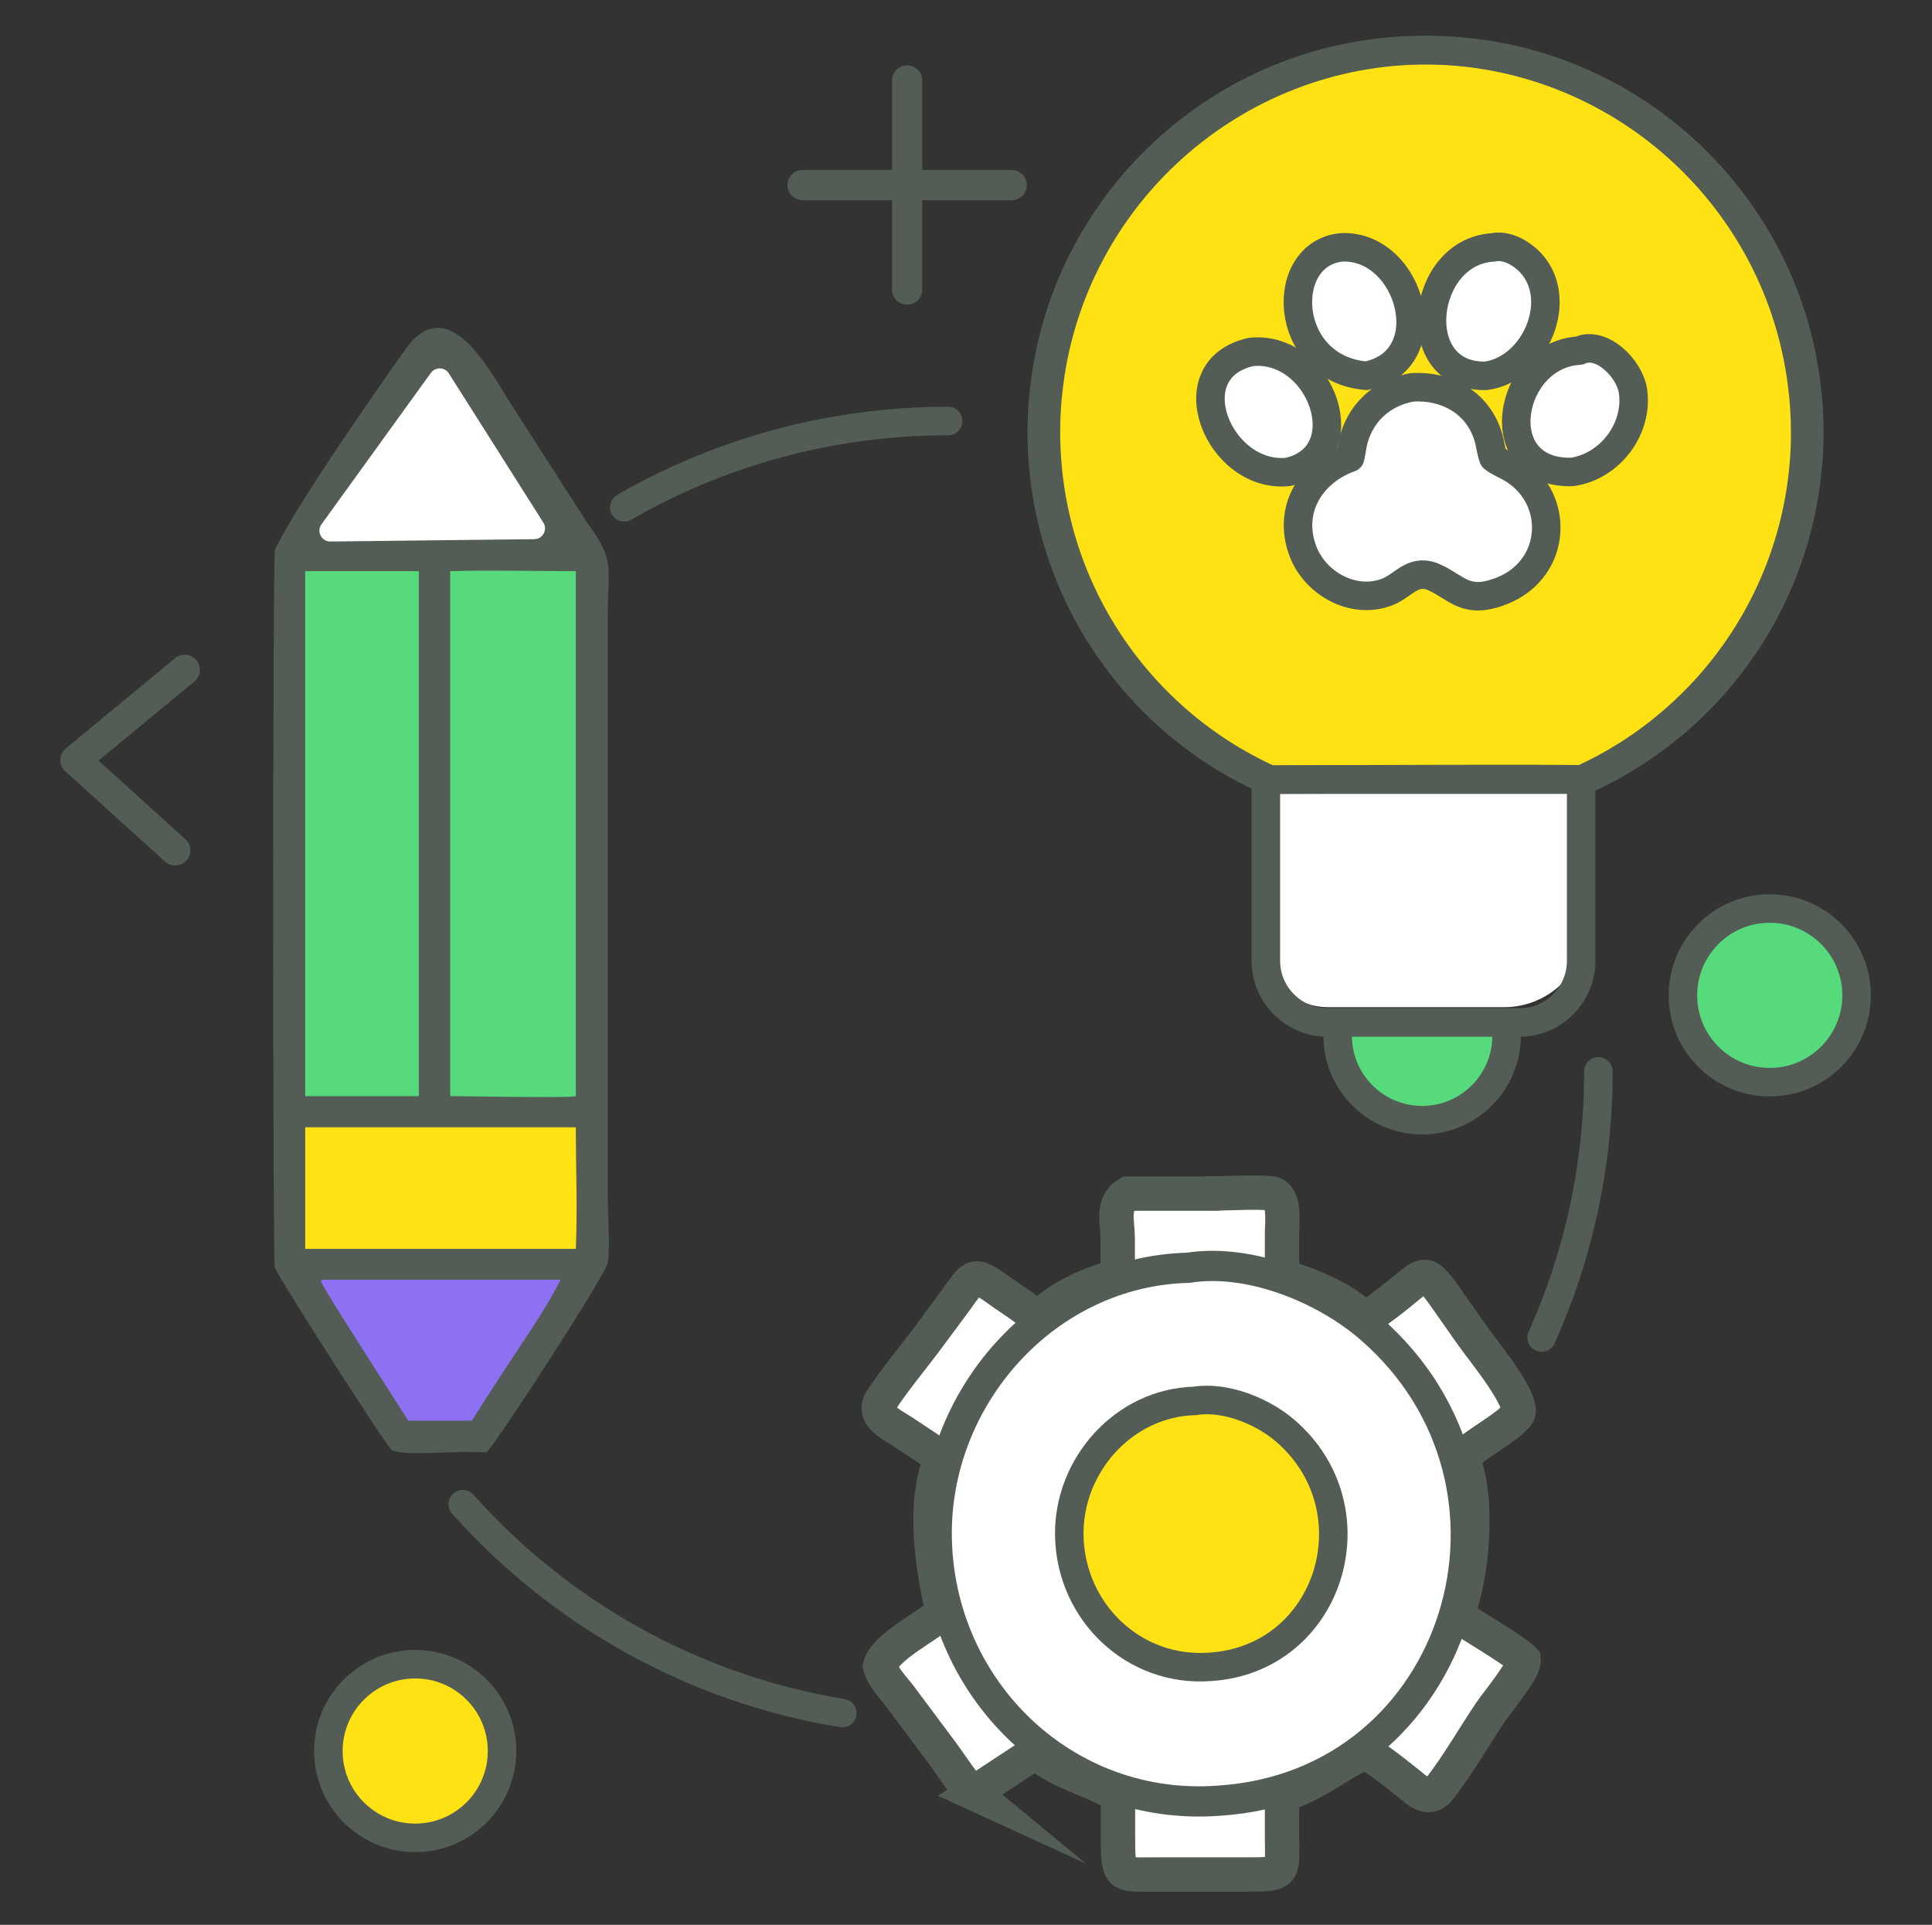 <?xml version="1.0" encoding="UTF-8"?>
<svg id="Layer_1" data-name="Layer 1" xmlns="http://www.w3.org/2000/svg" width="271" height="270" viewBox="0 0 271 270">
  <rect x="0" y="0" width="271" height="270" fill="#333333" stroke="none"/>
  <defs>
    <style>
      .cls-1, .cls-2 {
        fill: #56da7b;
      }

      .cls-1, .cls-3, .cls-4, .cls-5 {
        stroke-width: 4px;
      }

      .cls-1, .cls-4, .cls-6, .cls-5 {
        stroke: #535d56;
      }

      .cls-1, .cls-6 {
        stroke-miterlimit: 8;
      }

      .cls-7, .cls-8 {
        stroke-width: 4.24px;
      }

      .cls-7, .cls-8, .cls-3 {
        stroke: #535d56;
        stroke-linecap: round;
      }

      .cls-7, .cls-8, .cls-3, .cls-4, .cls-5 {
        stroke-linejoin: round;
      }

      .cls-7, .cls-4, .cls-6, .cls-9 {
        fill: #fff;
      }

      .cls-8, .cls-3 {
        fill: none;
      }

      .cls-10 {
        fill: #535d56;
      }

      .cls-10, .cls-11, .cls-2, .cls-12, .cls-9 {
        stroke-width: 0px;
      }

      .cls-11, .cls-5 {
        fill: #ffe214;
      }

      .cls-12 {
        fill: #8e71f3;
      }

      .cls-6 {
        stroke-width: 4.82px;
      }
    </style>
  </defs>
  <path class="cls-3" d="M216.24,187.62c5.12-11.4,7.97-24.04,7.97-37.34"/>
  <path class="cls-3" d="M64.91,211c13.58,15.22,32.2,25.86,53.23,29.3"/>
  <path class="cls-3" d="M132.99,59.06c-16.54,0-32.06,4.4-45.43,12.1"/>
  <g>
    <path class="cls-10" d="M63.89,203.71c-2.01-.05-7.28.48-8.94-.31-.63-.3-15.91-24.24-16.4-25.56-.31-.83-.31-100.02.02-100.73,2.99-6.31,13.92-21.92,18.26-28.06,6.09-8.62,12.03,3.27,14.8,7.55l10.55,16.44c4.21,5.81,3.07,6.12,3.07,13.46v81.21c0,2.49.33,7.17.02,9.35-.24,1.71-15.51,25.18-17,26.65-1.44.01-2.96-.1-4.39,0Z"/>
    <path class="cls-2" d="M63.15,80.12c5.85-.17,11.76,0,17.62,0v73.64c-.99.28-15.23,0-17.62,0v-73.64Z"/>
    <path class="cls-2" d="M42.81,80.12h15.94v73.64h-15.94v-73.64Z"/>
    <path class="cls-11" d="M42.81,158.13h37.96c0,5.66.25,11.41,0,17.05h-37.96v-17.05Z"/>
    <path class="cls-12" d="M45.31,179.5h33.33c-2.24,4.46-5.31,8.68-8.01,12.88-1.51,2.29-2.99,4.59-4.45,6.91h-8.91c-1.06-1.73-12.23-18.94-12.28-19.63l.32-.15Z"/>
    <path class="cls-9" d="M60.47,52.26l-15.35,21.25c-.77,1-.06,2.45,1.21,2.45l28.6-.33c1.24,0,1.96-1.41,1.23-2.41l-13.25-20.92c-.6-.82-1.82-.84-2.44-.03Z"/>
  </g>
  <g>
    <path class="cls-6" d="M136.55,251.53c-1.48-1.22-3.13-3.97-4.35-5.59l-5.85-7.84c-.98-1.32-2.47-2.75-2.91-4.37.7-2.73,6.43-5.43,8.8-7.56-1.52-6.66-2.85-15.15-.22-21.75-1.78-1.2-3.59-2.39-5.37-3.57-1.48-.98-4.43-2.27-3.03-4.45,1.72-2.69,4.55-6.05,6.51-8.72l3.81-5.13c2.69-3.65,2.37-4.31,6.41-1.4,1.66,1.2,3.83,2.43,5.19,3.97l.46-.52c2.16-2.45,7.62-4.95,10.78-5.53v-5.43c-.02-2.39-.88-4.81,1.44-6.21h11.81l.02-.02c2.31,0,6.03-.26,8.2-.02,2.1.24,1.58,4.07,1.58,5.53v6.13c3.65.98,9.08,3.23,11.65,6.07,1.46-1.12,2.99-2.18,4.43-3.35,3.93-3.13,3.89-3.99,6.78.1l3.83,5.45c1.34,1.92,7.62,9.5,6.33,11.13-1.44,1.82-5.67,3.95-7.58,5.85l-.12.12c2.37,6.09,1.42,16.38-.76,22.23,1.84,1.2,8.3,5.03,9.34,6.17.16,1.34-3.77,6.03-4.59,7.26-2.43,3.57-4.59,7.46-7.24,10.84-1.58,2.02-3.21.1-4.65-1-1.54-1.22-3.91-3.15-5.61-4.03l-.14-.08c-4.05,1.78-6.49,4.31-11.67,6.01v5.93c.04,5.07.46,5.21-5.07,5.19h-12.83c-4.81,0-5.11.48-5.11-4.95v-6.17l-.36-.2c-3.77-2.16-7.38-2.77-11.29-5.79l-8.64,5.69Z"/>
    <path class="cls-7" d="M166.75,177.82c8.56-1.33,18.96,2.89,25.39,8.44,25.51,22.01,12.73,64.11-21.09,66.32-21.53,1.65-39.2-15.42-39.65-36.71-.44-19.76,15.26-37.6,35.39-38.04h-.04Z"/>
    <path class="cls-5" d="M167.63,196.5c4.27-.66,9.46,1.44,12.67,4.21,12.73,10.99,6.35,31.99-10.52,33.1-10.74.82-19.56-7.7-19.79-18.32-.22-9.86,7.62-18.76,17.66-18.98h-.02Z"/>
  </g>
  <circle class="cls-5" cx="58.24" cy="245.62" r="12.18"/>
  <circle class="cls-1" cx="248.24" cy="139.62" r="12.18"/>
  <path class="cls-9" d="M177.24,108.62h45.33v21.08c0,6.39-5.19,11.58-11.58,11.58h-24.7c-4.99,0-9.05-4.05-9.05-9.05v-23.62h0Z"/>
  <g>
    <path class="cls-5" d="M222.36,109.36c18.54-8.38,31.43-27.1,31.43-48.79,0-2.26-.14-4.42-.42-6.59-3.25-26.44-25.83-46.95-53.12-46.95s-49.87,20.51-53.12,46.95c-.28,2.16-.42,4.33-.42,6.59,0,21.69,12.89,40.42,31.43,48.79,0,0,44.42-.2,44.23,0Z"/>
    <path class="cls-3" d="M253.22,60.57c0,21.69-12.89,40.42-31.43,48.79v25.41c0,4.8-3.91,8.66-8.66,8.66h-26.91c-4.75,0-8.66-3.86-8.66-8.66v-25.41c-18.54-8.38-31.43-27.1-31.43-48.79,0-2.26.14-4.42.42-6.59,3.25-26.44,25.83-46.95,53.12-46.95s49.87,20.51,53.12,46.95c.28,2.16.42,4.33.42,6.59Z"/>
    <line class="cls-3" x1="221.79" y1="109.36" x2="177.56" y2="109.36"/>
    <path class="cls-1" d="M187.64,143.43h23.69v1.85c0,6.54-5.31,11.85-11.85,11.85h0c-6.54,0-11.85-5.31-11.85-11.85v-1.85h0Z"/>
  </g>
  <g>
    <path class="cls-4" d="M198.09,54.33c4.84-.28,9.26,2.16,10.69,7.04.27.94.35,1.92.69,2.85.69.56,1.55.9,2.32,1.33,7.16,3.96,6.77,14.18-1.08,17.31-5.22,2.08-6.35-.54-9.75-1.97l-.11-.05c-2.79-.98-4.02,1.35-6.3,2.21-4.74,1.81-10.14-1.22-11.83-5.84-2.11-5.76,1.16-11.03,6.65-13,.17-.6.23-1.23.35-1.84.84-4.26,4.06-7.32,8.37-8.04Z"/>
    <path class="cls-4" d="M209.47,34.69c1.51-.28,3.03.36,4.22,1.27,6.33,4.81,2.09,15.79-5.28,16.76-11.21.21-9.16-17.48,1.06-18.02Z"/>
    <path class="cls-4" d="M188.27,34.69c9.64-.29,14.08,15.88,3.39,18.02-11.86-.99-12.44-17.28-3.39-18.02Z"/>
    <path class="cls-4" d="M221.53,49.18c3.05-1.46,7.04,2.46,7.52,5.64.8,5.31-3.22,10.62-8.52,11.38-11.97.34-9.12-16.45,1-17.02Z"/>
    <path class="cls-4" d="M175.53,49.36c9.91-.93,15.32,14.6,5.11,16.84-9.7.98-16.03-14.46-5.11-16.84Z"/>
  </g>
  <g>
    <line class="cls-7" x1="112.58" y1="25.96" x2="141.91" y2="25.96"/>
    <line class="cls-7" x1="127.24" y1="40.62" x2="127.24" y2="11.29"/>
  </g>
  <polyline class="cls-8" points="25.91 93.96 10.58 106.62 24.58 119.29"/>
</svg>